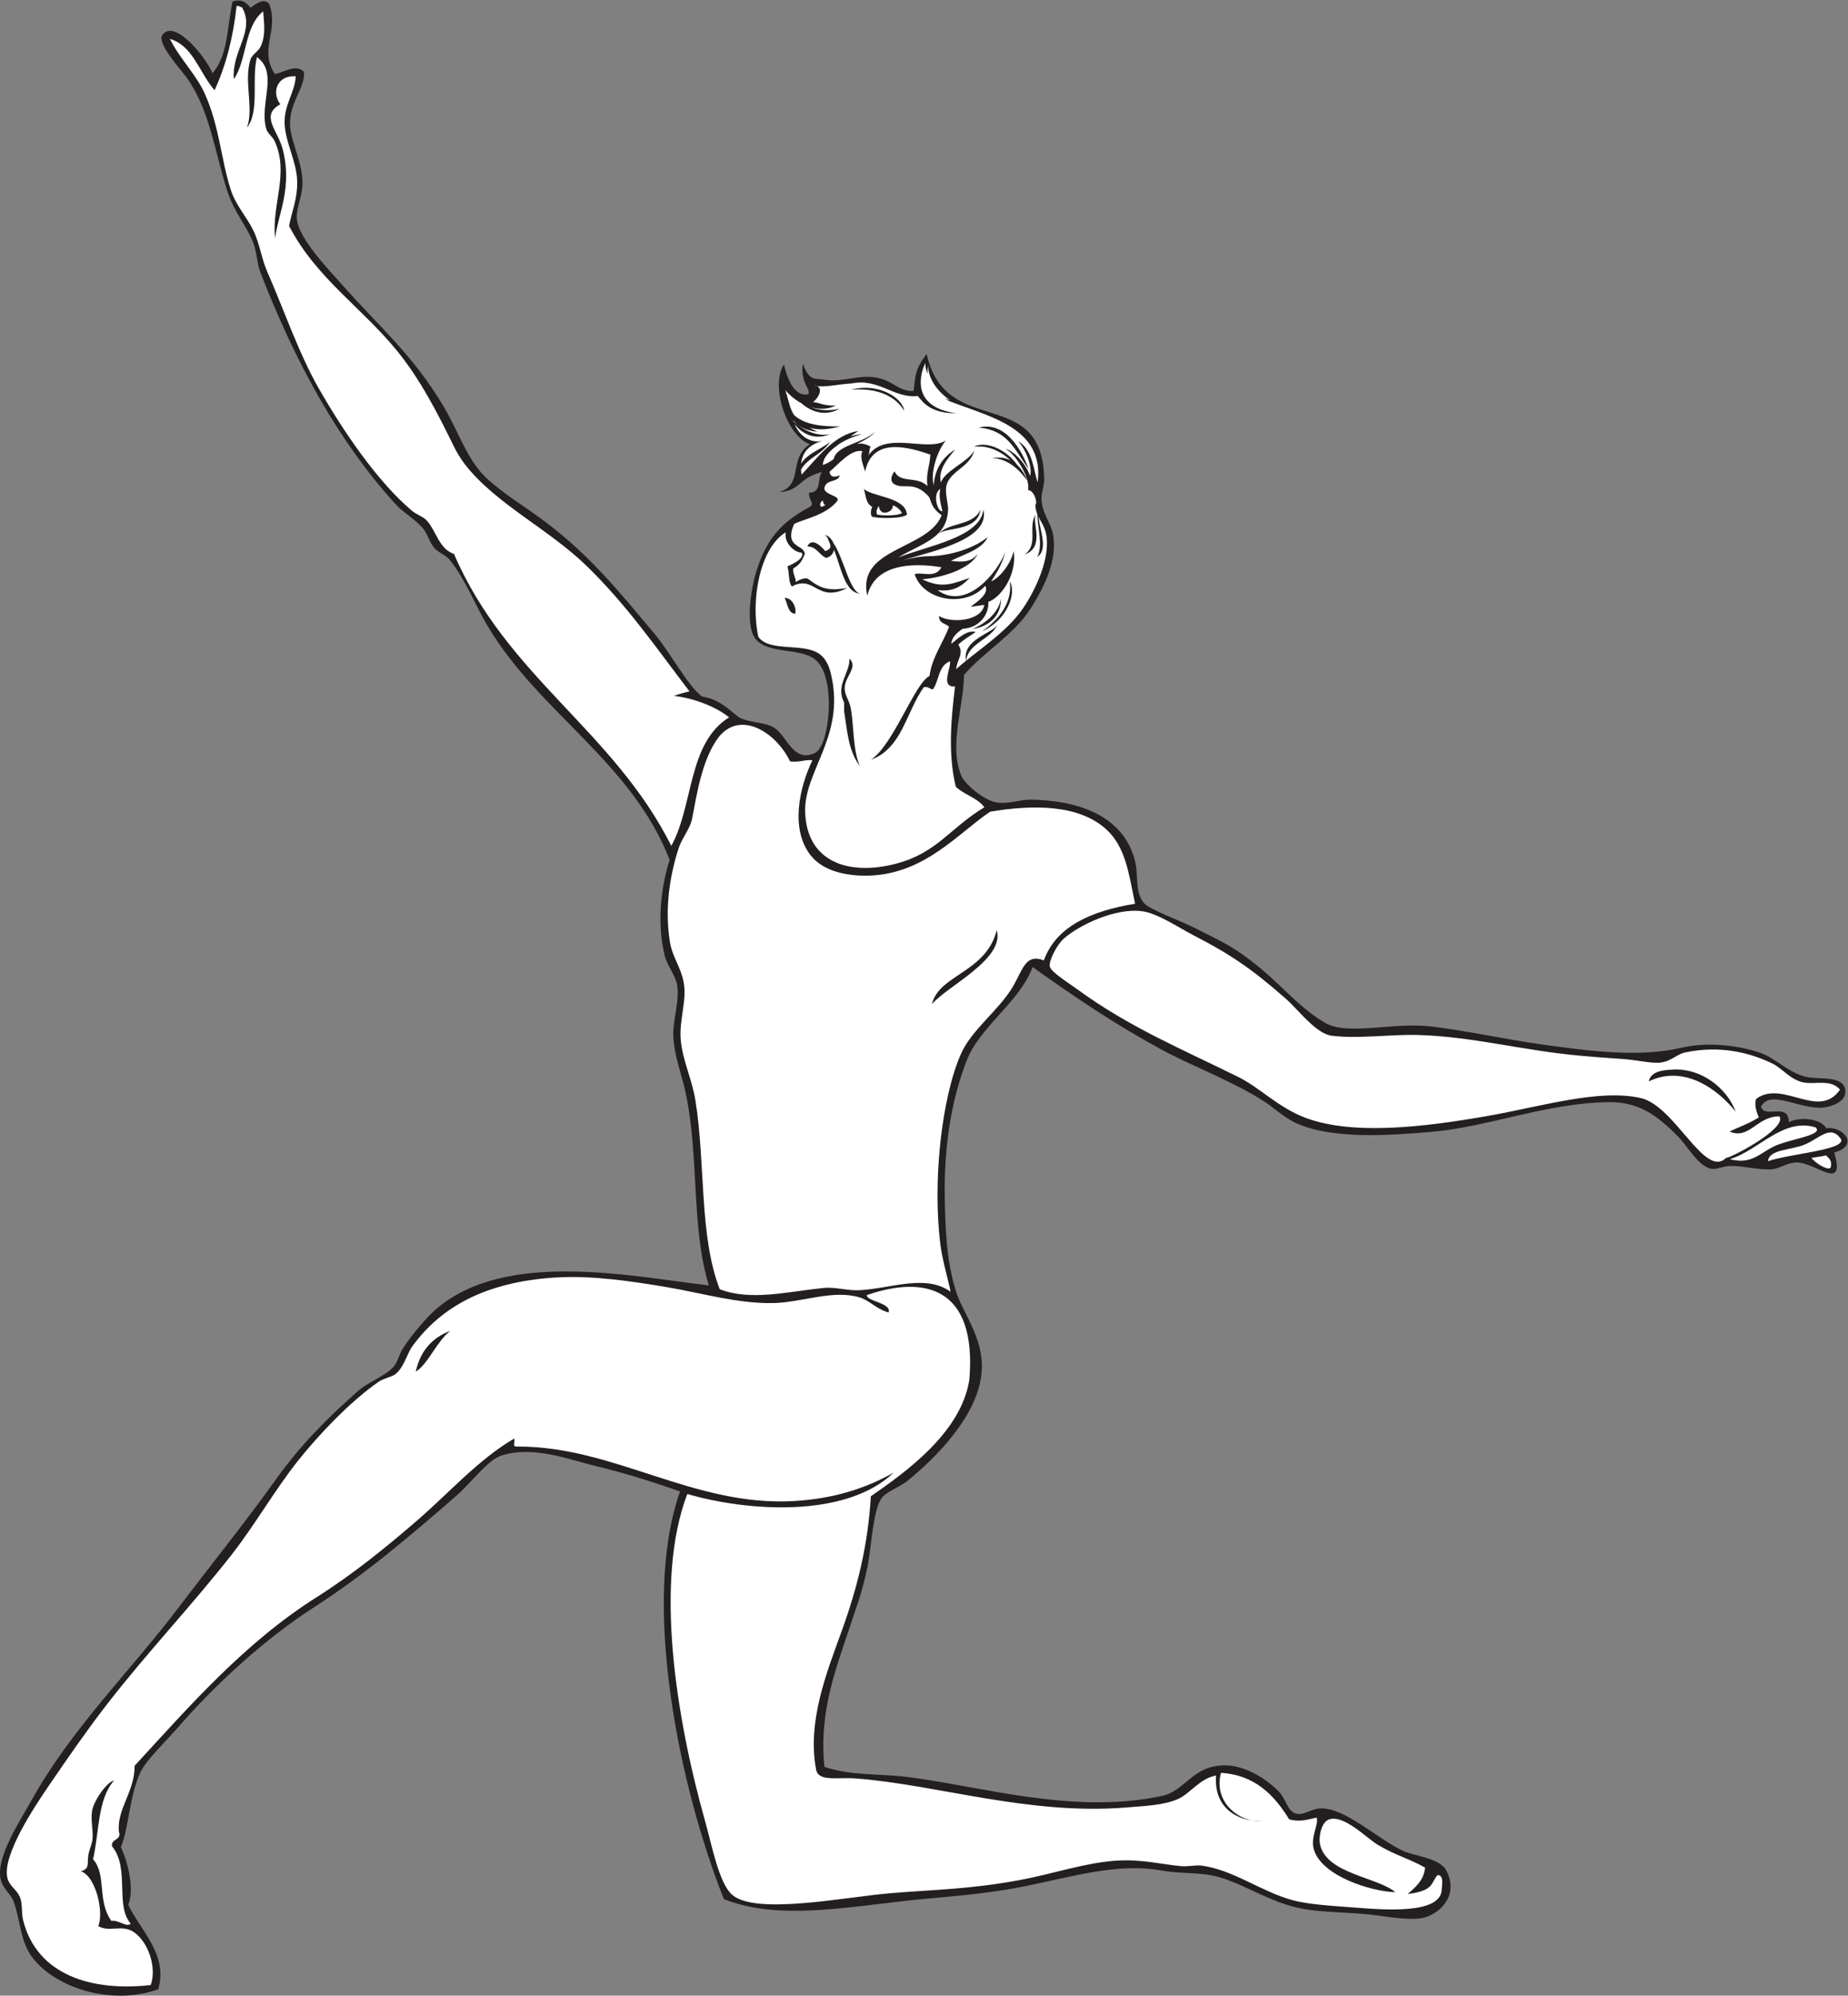 <?xml version="1.0" encoding="UTF-8" standalone="no"?>
<svg
   xmlns:dc="http://purl.org/dc/elements/1.1/"
   xmlns:cc="http://creativecommons.org/ns#"
   xmlns:rdf="http://www.w3.org/1999/02/22-rdf-syntax-ns#"
   xmlns:svg="http://www.w3.org/2000/svg"
   xmlns="http://www.w3.org/2000/svg"
   viewBox="0 0 711.853 768.387"
   height="768.387"
   width="711.853"
   xml:space="preserve"
   id="svg2"
   version="1.1"><rect x="0" y="0" width="711.853" height="768.387" fill="#808080" stroke="none"/><defs
     id="defs6" /><g
     transform="matrix(1.333,0,0,-1.333,0,768.387)"
     id="g10"><g
       transform="scale(0.1)"
       id="g12"><path
         id="path14"
         style="fill:#231f20;fill-opacity:1;fill-rule:evenodd;stroke:none"
         d="m 777.668,5753.75 c 29.727,-79.25 -30.551,-129.71 16.102,-202.71 17.89,-0.95 60.453,31.94 84.16,5.83 6.644,-42.95 -45.727,-91.96 -39.352,-159.89 4.485,-47.68 35.293,-102.53 35.617,-160.25 0.223,-39.84 -20.226,-76.13 -16.203,-106.97 7.328,-56.12 86.024,-137.85 134.66,-192.44 108.498,-121.78 200.888,-198.82 289.458,-347.34 41.91,-70.25 67.01,-152.13 121.19,-204.16 48.63,-46.71 117.59,-86.91 176.83,-132.07 124.87,-95.19 202.41,-190.21 310.85,-319.6 46.06,-54.95 98.53,-153.98 138.31,-181.98 50.18,-6.57 81.36,-42.14 107.76,-61.05 38.05,-17.29 74.4,-10.48 103.96,-31.57 32.76,-23.39 53.62,-99.36 113.92,-70.24 42.64,20.58 61.33,210.32 5.79,265.46 -45.06,44.73 -155.97,13.47 -184.61,76.13 -19.09,41.75 -5.17,133.55 7.34,175.76 29.61,99.93 72.94,148.99 159.65,195.37 9.47,12.17 -7.45,19.44 -5.06,39.3 38.03,0.14 22.44,41.68 37.25,59.74 -70.72,-18.15 -59.7,-54.17 -124.52,-58.3 73.66,22.18 24.99,94.66 89.21,138.67 -62.69,20.88 -116.24,164.24 -74.59,230.14 7.66,-33.79 27.67,-95.78 70.98,-85.76 4.82,19.77 -23.93,32.89 -16.29,87.81 18.96,-52.15 34.41,-41.42 65.91,-46.46 49.64,-7.94 101.35,18.22 154.21,4.87 45.12,-11.4 56.46,-37.68 99.68,-37.12 5.61,30.86 -1.08,57.93 38.02,106.72 55.28,-249.55 335.8,-84.42 339.58,-362.78 0.23,-16.91 -8.46,-37.1 -7.79,-55.95 1.51,-42.63 26.29,-66.8 32.94,-100.65 15.14,-77.07 -28.61,-158.61 -62.5,-212.83 -49.11,-78.53 -138.99,-129.22 -194.68,-194.88 0.71,-86.07 -44.66,-202.95 -7.53,-290.66 11.02,-26.02 66,-70.9 99.81,-77.06 34.36,-6.24 70.84,8.05 98.9,7.74 131.74,-1.43 264.85,-41.62 301.71,-170.94 13.42,-47.04 -0.85,-91.54 26.27,-126.47 15.38,-19.8 105.07,-51.58 144.04,-71.37 53.14,-26.97 96.68,-46.57 139.78,-76.91 109.02,-76.73 149.79,-145.14 240.36,-198.8 64.36,-38.15 196.78,2.31 306.05,-10.55 99.54,-11.73 213.61,-37.12 326.45,-52.88 138.68,-19.35 278.8,-36.38 395.74,-8.98 85.17,19.96 179.69,3.76 231.71,-15.13 43.28,-15.7 76.85,-54.93 128.67,-68.34 36.47,-9.43 111.5,5.88 115.05,-40.13 2.07,-26.8 -24.73,-39.86 -48.98,-46.27 -70.71,-18.67 -165.47,55.28 -194.78,-0.09 10.37,-35.47 79.86,14.02 80.65,-44.57 38.97,18.93 97.23,5.73 107.67,-17.56 47.82,6.6 98.96,-48.47 23.54,-70.43 33,-115.08 -51.93,-30.44 -106.2,-28.65 -28.04,0.91 -48.7,-16.58 -72.43,-19.32 -32.99,-3.82 -82.42,9.61 -121.08,9.38 -21.93,-0.12 -41.39,-12.39 -58.96,-7.58 -36.86,10.06 -63.6,64 -97.45,97.34 -53.13,52.32 -105.42,96.04 -196.97,94.51 -181.51,-3.03 -347.07,-72.05 -513.36,-86.07 -121.79,-10.27 -281.91,-21.8 -387.81,25 -32.99,14.57 -63.24,43.54 -93.02,62.94 -88.29,57.51 -206.43,100.98 -299.18,151.28 -131.53,71.34 -245.82,148.56 -370.15,237.04 -36.64,-100.11 -151.34,-170.72 -190.11,-269.21 -43.64,-110.86 -66.48,-247.54 -63.67,-397.79 1.5,-80.35 3.72,-188.53 36.05,-280.04 21.48,-60.78 81.07,-132.85 69.67,-230.78 -13.95,-120 -128.2,-237.3 -215.15,-307.41 -21.15,-17.06 -59.97,-30.16 -73.55,-49.42 -24.71,-35.07 -29.19,-141.26 -39.83,-194.92 -6.33,-31.9 -14.59,-62.92 -23.88,-93.52 l -0.02,-0.07 c -0.97,-2.89 -32,-95.48 -44.63,-133.3 v -0.01 c -37.13,-108.796 -70.16,-220.046 -56.53,-353.612 76.54,-26.278 157.41,-19.266 238.52,-29.227 212.1,-26.047 478.45,-109.688 736.3,-55.059 69.66,14.762 87.8,89.004 183.4,88.543 60.92,-0.285 121.7,-42.136 154.5,-75.007 20.66,-20.704 24.45,-55.469 48.16,-63.723 23.38,-8.145 44.11,13.699 73.07,14.406 71.89,1.707 163.68,-88.398 240.7,-123.859 25.35,-11.649 103.9,-20.547 121.87,-54.239 42.2,-79.16 -28.29,-133.242 -72,-139.121 -52.14,-7.019 -113.1,8.516 -171.48,12.883 -59.36,4.442 -116.49,4.961 -166.56,13.524 -106.76,18.261 -189.76,86.171 -277.49,99.132 -43.58,6.434 -90.14,3.973 -136.45,12.403 -123.17,22.402 -251.96,-17.016 -393.69,-45.684 -86.1,-17.422 -178.85,-26.719 -265.32,-34.164 -223.15,-19.215 -435.32,-70.32 -603.99,-2.84 -130.24,327.168 -239.34,860.364 -126.61,1177.444 -76.52,26.64 -154.93,52.12 -244.2,73.45 -72.75,17.39 -181.26,60.84 -273.55,29.71 -38.66,-13.03 -86.35,-78.87 -129.83,-116.61 C 1185.28,1328 1057.37,1218.4 904.703,1120.03 767.191,1031.44 624.781,901.934 514.563,775.109 478.473,733.594 422.164,680.137 406.277,646.301 373.516,576.523 372.641,484.68 349.316,429.18 369.867,384.211 388.938,309.648 370.82,262.129 404.148,190.02 487.043,118.703 457.129,18.508 326.809,-28.602 166.379,19.074 96.117,106.895 58.809,153.535 60.918,209.063 40.219,269.523 30.879,296.816 6.957,307.238 1.254,339.426 -10.016,402.988 57.512,504.18 91.969,565.871 207.047,771.887 380.16,941.777 515.133,1119.82 c 95.605,126.11 192.68,246.13 281.902,370.94 70.192,98.2 146.813,175.78 236.855,255.25 29.63,26.16 72.13,39.96 101.13,67.97 13.78,13.31 17.84,37.5 28.07,53.55 24.68,38.74 68.48,91.31 99.72,117.72 201.14,170.13 564.58,91.98 785.65,66.19 -50.99,164.43 -28.23,368.42 -65.94,550.92 -12.02,58.2 -34.77,112.18 -36.88,170.07 -1.69,46.61 18.76,100.67 11.14,146.27 -4.9,29.33 -28.64,55.34 -35.95,85.28 -24.12,98.81 -8.96,205.13 14.34,276.56 -111.21,285.03 -376.9,424.4 -526.61,676.41 -36.02,60.64 -64.43,135.93 -109.46,190.7 -11.91,14.48 -31.23,19.47 -44.37,34.24 -13.32,15 -19.08,40.29 -32.16,55.8 -23.52,27.88 -56.21,44.87 -78.9,69.75 -161.752,177.36 -287.44,402.74 -390.799,668.94 -10.488,27.01 -10.141,58.37 -21.207,87.17 -18.043,46.93 -54.695,87.89 -73.656,145.35 -37.008,112.19 -50.078,234.46 -117.344,329.53 -18.359,25.95 -89.672,101.93 -71.121,125.71 36.828,47.17 128.527,-69.71 144.191,-111.31 45,49.34 42.786,135.12 58.223,207.29 28.82,8.67 40.731,-4.57 52.297,-18.24 13.637,10.35 36.609,29.15 53.414,11.87 v 0" /><path
         id="path16"
         style="fill:#ffffff;fill-opacity:1;fill-rule:evenodd;stroke:none"
         d="m 2283.14,3565.08 c 26.67,-3.62 43.84,6.05 64.49,3.31 -37.99,-78.81 -64.78,-199.76 -4.51,-275.29 39.04,-48.94 112.47,-60.19 172.26,-57.74 158.82,6.51 255.82,124.41 345.87,184.37 123.18,20.82 256.75,21.62 336.29,-51.6 54.6,-50.25 64.2,-125.17 82.51,-214.13 -130.83,-21.44 -229.3,-67.87 -263.61,-163.81 -53.23,21.14 -60.64,-26.98 -90.05,-76.52 -40.75,-68.69 -118.47,-122.8 -149.82,-194.1 -54.92,-124.91 -82.68,-366.46 -58.8,-551.99 5.89,-45.8 20.16,-89.88 29.26,-134.35 -71.99,51.56 -169.54,10.04 -262.26,4.46 -34.93,-2.11 -69.91,9.99 -105.71,6.36 -105.61,-10.69 -209.25,-38.18 -299.23,-3.55 -60.04,155.78 -40.49,359.54 -70.21,545.37 -9.51,59.5 -37.31,116.53 -42.42,174.34 -5.14,58.06 18.17,113.4 8.6,165.94 -8.19,45 -33.51,74.63 -40.37,119.67 -14.61,95.78 -0.24,187.81 25.43,267.99 9.16,28.61 31.42,53.03 39.02,84.94 13.64,70.21 28.01,170.2 75.6,234.75 62.69,81.26 166.78,16.34 207.66,-68.42 z m 409.96,-701.42 c 40.78,50.84 211.59,129.84 187.22,213.89 -31.29,-123.34 -167.14,-127.61 -187.22,-213.89 v 0" /><path
         id="path18"
         style="fill:#ffffff;fill-opacity:1;fill-rule:evenodd;stroke:none"
         d="m 5317.09,2617.08 c -61.03,-88.86 -164.26,29.1 -241.39,-26.07 -7.95,-13.19 0.58,-41.71 6.97,-54.05 -26.46,-17.2 -64.77,-31 -84.65,-40.87 56.82,-25.21 80.21,45.48 144.24,43.55 22.51,-34.86 -141.69,-120.6 -154.4,-119.78 -61.95,-61.15 -147.51,150.84 -247.04,172.99 -120.89,26.9 -285.42,-24.44 -442.82,-52.02 -184.21,-32.28 -401.52,-59.06 -539.5,0.47 -70.29,30.34 -122.02,83.44 -179.21,111.79 -163.47,81.01 -315.66,143.64 -467.31,254.5 -21.91,16.03 -74.68,48.81 -78.27,64.84 -3.67,16.36 20.64,62.98 39.64,80.03 44.7,40.08 151.63,91.25 229.52,79.49 44.22,-6.67 104.47,-47.85 148.95,-70.72 106.44,-54.73 169.16,-98.56 263.04,-180.91 37.48,-32.87 87.89,-102.08 133.73,-107.65 78.75,-9.56 167.05,4.46 249.47,2.15 157.14,-4.43 300.48,-44.74 467.21,-59.73 37.88,-3.41 82.34,-6.96 121.07,-9.39 41.11,-2.56 86.55,-13.7 111.26,-10.65 32.67,4.04 47.54,24.06 71.16,29.14 105.55,22.7 193.47,-2.69 253.88,-32.24 26.87,-13.14 49.67,-44.87 86.84,-53.75 32.82,-7.85 80.77,10.84 107.61,-21.12 z m -2600,1735.04 c -2.27,-16.52 -4.4,-22.23 6.48,-64.33 -14.39,-3.6 -29.88,50.19 -6.48,64.33 z m 130.08,-279.89 c 12.14,-22.75 -23.15,-45.9 -42.17,-60.37 11.28,0.73 19.56,3.21 39.31,5.06 -8.1,-47 -96.13,-53.78 -130.76,-31.82 0.01,-22.89 19.34,-20.79 28.99,-31.23 -18.07,-48 -48.65,-86.35 -56.62,-142.15 -42.02,-19.56 -104.1,-199.06 -168.7,-241.47 41.43,13.95 69.37,49.06 88.78,86.34 22.04,42.31 39.76,90.97 64.06,123.12 12.12,2.34 16.21,-5.75 25.83,-6.66 18.38,25.64 14.93,68.13 49.47,81.3 3.1,-21.56 -28.97,-74.78 14.4,-73.07 -10.29,-85.32 -21.55,-192.36 2.29,-289.4 24.57,-23.59 61.56,-31.1 82.56,-59.31 -98.54,-58.94 -135.82,-131.12 -253.78,-162.53 -140.97,-37.52 -261.16,6.79 -264.15,150.8 -2.36,113.15 106.73,209.86 79.37,373.11 -4.53,22.87 -9.86,64.54 -42.18,84.12 -47.92,29.05 -142.25,3.06 -172.63,47.08 -23.3,110.89 6.71,258.15 79.5,301.67 -5.85,-26.04 19.71,-57.21 45.92,-58.87 9.28,-15.1 -22.48,-31.72 -41.13,-39.45 6.93,-27.92 2.08,-42.4 12.51,-58.32 2.3,0.91 4.18,1.94 5.71,3.07 62.38,27.5 68.1,-50.48 154.67,-7.4 -57.58,-9.33 -77.91,-0.28 -112.56,25.86 -9.11,6.88 -30.6,-4.66 -36.39,-8.55 1.02,11.71 -10.3,27.07 -6.82,39.34 12.95,7.67 23.76,16.14 33.13,42.44 -3,27.19 -60.84,16.91 -31.03,85.9 27.09,14.31 92,24.74 124.88,66.72 11.1,16.56 -51.61,17.9 -34.36,44.84 8.18,16.43 37.09,9.6 41.43,28.76 -21.33,-8.43 -28.77,-0.48 -29.25,10.81 27.75,23.3 62.26,66.04 94.98,59.14 -9.27,-16.21 3.29,-42.44 7.59,-58.97 21.11,103.9 132.11,68.15 188.46,49.24 -1,-31.68 -13.62,-54.38 -8.26,-90.97 -31.56,30.74 -78.45,5.95 -95.41,42.66 -9.18,-12.86 -14.41,-28.7 -0.12,-37.32 27.29,-16.47 56.44,11.91 99.88,-36.43 8.01,-16.38 6,-30.48 36.5,-53.56 -39.03,-99.72 -246.71,-92.67 -214.81,-232.43 20.69,88.54 123.22,97.59 214.14,82.51 -17.8,-33.46 -55.16,-12.57 -77.35,-19.95 24.9,-76.63 145.75,-98.92 204.12,-33.66 z m -226.26,205.62 c -4.1,50.6 -96.4,50.63 -124.39,73.9 6.98,-25.37 5.77,-41.08 24.16,-51.64 -4.86,-6.9 -6.05,-25.93 0.21,-28.29 6.26,-3.93 83,-7.95 100.02,6.03 z m -236.18,-105.32 v 0 c -9.36,11.85 -38.7,42.27 -51.66,13.33 26.59,0.03 34.2,-24.5 54.2,-32.98 12.81,2.89 20.73,12.27 22.92,23.43 20.39,-52.04 31.59,-125.24 76.22,-126.57 -30.59,3.99 -47.1,99.36 -78.13,146.36 -3.23,8.32 -9.6,16.19 -19.41,21.92 0.13,-0.54 0.27,-1.08 0.42,-1.62 -2.07,1.34 -4.2,2.46 -6.39,3.32 2.71,-2.11 5.26,-4.6 7.67,-7.41 6.42,-18.27 19.64,-31.24 -5.84,-39.78 z m -86.58,-180.97 v 0 c 3.79,18.03 -8.03,45.57 -30.89,45.98 9.11,-16.88 9.37,-45.2 30.89,-45.98 z m 141.14,-256.51 v -25 c 9.35,-58.05 11.32,-111.53 45.43,-158.98 -21.63,52.2 -16.01,116.27 -27.04,171.34 -3.52,17.55 -16.45,34.68 -16.79,52.78 -0.67,35.05 40.09,61.21 13.81,86.69 1.16,-42.85 -41.26,-77.1 -15.41,-126.83 z M 683.688,5746.64 c 7.75,2.41 9.046,-3.55 15.371,-3.01 40.019,-68.67 -30.52,-125.44 -23.204,-207.77 38.786,57.09 29.161,151.54 84.688,195.7 2.695,-37.07 7.859,-67.29 -7.004,-100.79 -7.133,-16.08 -25.125,-23.02 -29.961,-38.82 -19.586,-63.9 10.516,-138.12 -9.73,-196.05 37.035,46.64 12.5,140.8 28.746,203.49 63.011,-45.63 6.285,-133.37 26.566,-206.35 4.055,-14.59 18.235,-22.56 24.711,-36.79 42.594,-93.5 -9.48,-183.89 1.035,-279.57 9.258,71.54 50.918,146.4 21.782,257.54 -14.247,54.37 -65.891,96.19 -6.614,129.01 -25.367,32.28 -11.219,84.4 44.555,80.66 -2.309,-46.96 -35.164,-83.3 -32.055,-138.99 3.067,-54.66 35.055,-107.6 36.242,-165.15 1.02,-49.01 -14.714,-83.38 -23.496,-127.89 77.313,-149.46 208.81,-234.73 311.01,-359.54 67.74,-82.72 117.75,-180.39 165.7,-278.36 7.81,-15.95 19.83,-35.81 31.52,-50.88 88.64,-114.29 242.35,-186.72 352.56,-294.25 116.89,-114.06 199.1,-234.16 296.26,-361.44 0,0 -23.71,-5.38 -45.32,-13.02 60.58,-6.99 123.73,-32.54 159.89,-62.13 -119.89,-74.15 -102.45,-254.29 -167,-371.13 -168.21,334.34 -475.45,488.55 -628,843.18 -42.69,14.45 -50.48,63.78 -77.16,94.96 -10.91,12.75 -30.78,18.48 -43.73,29.32 -99.9,83.61 -200.245,231.69 -270.437,354.77 -57.996,101.72 -101.234,229.41 -148.09,335.56 -17.003,38.55 -21.996,82.33 -40.375,119.67 -19.925,40.48 -50.515,72.42 -64.941,116.51 -28.535,87.14 -32.441,183.79 -75.996,279.91 -25.043,55.26 -73.531,102.15 -100.117,156.93 66.566,-18.85 85.82,-99.01 128.969,-148.22 33.152,71.76 53.785,153.19 63.625,242.94 z M 4835.14,2674.91 v 0 c -19.69,-1.17 -64.59,-1.52 -70.52,-34.05 100.41,48.73 198.28,-20.98 251.01,-87.56 -26.03,70.48 -102.06,126.26 -180.49,121.61 v 0" /><path
         id="path20"
         style="fill:#ffffff;fill-opacity:1;fill-rule:evenodd;stroke:none"
         d="m 2567.95,1973.47 c 8.63,28.41 -64.8,31.6 -63.03,50.08 168.22,57.99 318.22,22.3 296.34,-243.59 -23.41,-153.48 -183.6,-267.35 -284.81,-337.56 -7.91,-140.1 -38.47,-262.9 -84.59,-390.49 -42.45,-117.406 -99.95,-259.633 -73.5,-399.047 6.73,-35.468 61.45,-21.543 113.16,-25.383 236.77,-17.597 501.03,-107.277 784.94,-83.757 53.13,4.394 105.55,6.074 146.78,23.886 35.88,15.508 64.47,60.536 110.72,68.114 -6.44,-91.063 57.46,-131.981 132.22,-131.739 -62.8,-4.113 -140.91,52.903 -117.87,139.661 95.73,-5.911 152.78,-61.934 197.12,-134.454 28.34,-7.14 46.01,-2.753 79.24,5.215 7.03,-19.082 -18.03,-55.254 -8.26,-90.968 21.32,-78.047 167.53,-123.114 235.79,-124.493 -52.86,44.024 -197.65,52.657 -217.41,136.844 -5.19,22.121 3.25,65.285 25.54,73.215 42.28,15.031 108.69,-53.399 139.13,-71.992 52.52,-32.071 93.83,-41.414 138.5,-67.078 -2.94,-36.075 -26.92,-55.918 -50.1,-76.387 77.22,9.941 65.85,31.308 86.08,54.648 19.33,1.211 12.7,-30.273 12.25,-41.867 -2.75,-70.898 -162.32,-58.777 -248.12,-52.043 -60.68,4.77 -132.1,8 -182.56,21.457 -91.16,24.297 -175.23,90.43 -267.67,100.391 -10.14,1.105 -37.59,-3.543 -54.68,-2.031 -53.8,4.746 -114.13,20.695 -186.84,15.898 -91.38,-6.047 -182.54,-37.949 -277.53,-55.703 -145.39,-27.195 -244.63,-27.481 -374.67,-38.25 -132.15,-10.949 -391.08,-64.594 -458.98,-4.152 -37.93,33.769 -58.61,144.953 -76.96,209.863 -86.3,305.281 -147.25,699.192 -52.03,947.292 168.25,-49.25 456.76,-72.08 596.41,61.8 -84.37,-47.47 -176.95,-75.83 -289.11,-82.18 -288.79,-16.33 -516.81,156.92 -794.45,157.46 -21.49,-1.84 -10.05,7.39 -12.99,23.3 -104.92,-61.96 -186.19,-155.11 -279.32,-235.76 -91.21,-78.95 -187.96,-157.13 -291.045,-222.26 C 706.238,1019.1 548.121,836.758 389.008,664.055 389.84,589.57 336.73,538.41 343.621,473.398 c 8.895,-26.035 -24.859,-19.152 -19.504,-42.46 51.699,-63.7 7.508,-170.235 53.66,-222.852 -12.574,-12.176 -34.968,11.797 -55.941,7.785 -41.957,58.75 -13.336,133.867 -52.883,177.996 17.84,77.676 12.508,173.254 60.61,227.571 -19.727,-3.34 -58.231,-56.543 -63.579,-88.11 -4.429,-26.121 4.567,-61.805 0.926,-84.781 -1.519,-9.621 -6.398,-21.055 -10.312,-36.289 -7.035,-27.363 6.054,-45.578 -23.157,-52.93 C 277.23,345.535 301,239.445 283.793,200.988 315.73,182.012 351.371,206.621 385.859,184.152 427.27,157.18 454.047,82.754 435.582,30.723 268.848,11.711 107.207,56.895 66.832,217.996 c -5.266,21.039 -1.32,43.371 -8.223,63.879 -8.082,24.023 -32.375,33.574 -37.703,60.078 -13.191,65.625 77.844,202.559 120.688,265.274 59.711,87.421 110.679,160.597 165.047,231.027 114.863,148.816 247.269,288.006 363.382,436.366 67.243,85.92 121.477,182.25 190.106,269.22 56.117,71.12 152.901,174.04 235.101,230.05 13.4,9.13 38.58,13.97 47.23,21.07 26.32,21.58 33.18,59.02 49.48,81.28 81.22,110.95 208.11,185.56 414.02,198.15 103.59,6.33 216.18,-10.21 323.31,-28.3 98.54,-16.64 203.85,-47.81 305.55,-45.58 82.23,1.81 170.77,39.07 247.56,16.88 31.28,-9.02 49.39,-34.44 85.57,-43.92 z M 1201.43,1802.55 v 0 c 34.96,20.55 59.75,86.37 99.72,117.72 -56.49,-21.31 -87.39,-62.35 -99.72,-117.72 v 0" /><path
         id="path22"
         style="fill:#ffffff;fill-opacity:1;fill-rule:evenodd;stroke:none"
         d="m 5246.22,2508.07 c 23.64,-19.98 -53.99,-31.01 -103.67,-48.31 -54.53,-19 -74.13,-62.01 -144.23,-43.55 82.3,23.71 153.9,120.8 247.9,91.86 v 0" /><path
         id="path24"
         style="fill:#ffffff;fill-opacity:1;fill-rule:evenodd;stroke:none"
         d="m 5320.69,2472.71 c 7.35,-30.37 -143.18,-39.94 -211.75,-62.23 3.86,35.2 65.99,30.51 108.57,48.93 41.76,18.08 74.03,58.49 103.18,13.3 v 0" /><path
         id="path26"
         style="fill:#ffffff;fill-opacity:1;fill-rule:evenodd;stroke:none"
         d="m 5276.62,2427.07 c 7.58,-7.39 17.76,-13.48 14.26,-33.13 -3.29,-15.19 -45.69,10.71 -56.2,25.76 11.74,2.55 29.3,3.89 41.94,7.37 v 0" /><path
         id="path28"
         style="fill:#ffffff;fill-opacity:1;fill-rule:evenodd;stroke:none"
         d="m 2352.86,4652.91 c 18.12,-11.62 67.34,1.96 109.36,4.09 77.98,15.04 121.37,-44.17 189.88,-36.43 18.13,-22.94 42.29,-50.55 110.91,-49.71 -121.6,16.1 -110.32,100.46 -88.74,145.8 -1.09,-9.52 1.47,-20.82 6.23,-32.5 -0.55,7.66 -0.13,16.02 1.55,25.14 -0.41,-34.24 21.26,-71.7 63.72,-101.33 -0.04,0.03 -6.61,1.94 -15.56,6.55 4.95,-4.27 9.43,-7.34 13,-8.75 113.8,-44.91 275.75,-76.11 255.25,-234.36 -11.85,33.83 -12.94,92.31 -55.97,118.57 30.99,-36.08 40.45,-86.54 33.87,-100 -8.21,28.09 -43.81,72.01 -71.33,77.95 33.99,-17.41 73.18,-89.31 65.71,-119.37 15.9,0.69 28.89,-34.08 21.19,-42.92 0.34,-10.14 2.51,-18.65 5.61,-26.41 0.37,-37.56 17.21,-90.39 -0.12,-123.46 31.64,20.6 8.87,72.16 3.26,116.38 7.39,-15.26 17.41,-28.47 21.66,-47.5 15.61,-69.77 -30.45,-165.57 -66.78,-218.38 -41.5,-60.32 -109.52,-106.49 -163.41,-150.02 5.04,50.7 72.97,61.7 90.89,104.78 -9.5,-24.63 -104.26,-42.44 -91.29,-105.1 -10.09,-8.15 -19.67,-16.21 -28.49,-24.25 0.53,25.04 24.28,44.39 5.89,70.68 14.22,14.09 33.26,24.47 50.24,36.43 -25.08,7.45 -53.32,-20.7 -70.52,-34.05 1.46,17.95 15.27,31.65 32.94,43.38 49.19,2.54 76.93,42.85 74.12,77.86 32.03,9.58 84.11,74.04 73.21,146.71 -6.67,-33.3 -37.64,-76.01 -65.06,-87.81 9.16,15.22 31.9,46.31 40.49,84.65 -20.17,-56.6 -112.52,-170.88 -195,-109.79 41.04,-3.94 63.31,5.23 92.51,35.23 -46.17,-14.64 -77.19,-32.92 -136.91,-3.85 59.4,4.75 140.29,31.01 160.15,73.2 -17.47,-22.38 -40.75,-24.85 -77.34,-19.94 31.83,17.12 90.42,32.07 106.05,68.59 -36.69,-30.65 -106.95,-55.08 -173.23,-55.24 -16.69,-0.04 -36.51,-3.18 -70.13,-11.1 93.81,27.63 251.29,62.09 230.95,145.82 -8.15,-80.57 -162.83,-105 -245.9,-138.29 70.66,42.69 143.55,55.56 144.09,143.18 -1.09,12.25 -7,38.48 -6.15,54.53 2.7,51.17 69.35,59.7 81.61,111.43 -15.5,-31.97 -85.67,-58.55 -96.38,-92.91 -9.16,38.08 22.04,72.71 41.5,95.56 -28.21,-16.56 -58.63,-48.5 -62.12,-102.81 -10.08,33.36 8.42,96.57 34.91,128.95 -53.69,-35.12 -174.22,29.84 -224.11,-43.83 4.18,7.1 2.49,18.74 6.67,25.84 -14.31,8.73 -27.22,10.42 -39.31,7.88 21.66,10.98 42.12,21.38 51.8,34.88 -32.41,-32.48 -111.4,-38.17 -119.07,-78.45 -10.07,-7.49 -20.42,-13.87 -31.48,-17.05 0.36,8.83 3.67,17.14 9.02,25.05 3.38,4.63 7.3,9.33 11.86,14.02 7.02,6.97 15.33,13.61 24.18,20.02 17.06,11.48 39.24,21.91 68.1,29.7 -11.63,-0.86 -22.66,-2.97 -32.99,-6.05 7.88,5.21 15.42,10.29 22.09,15.33 -71.4,-11.29 -118.93,-79.29 -163.6,-125.95 -0.8,4.82 -1.32,9.43 -1.61,13.82 17.56,35.27 69.99,48.59 85.4,85.65 -7.27,-18.86 -64.53,-33.72 -85.15,-67.77 4.1,39.93 32.32,58.14 63.67,66.23 -34.12,-8.81 -66.76,10.94 -82.66,47.91 15.18,-19.18 49.85,-50.57 103.31,-28.87 -31.72,-6.95 -70.29,4.94 -106.28,36.52 -0.41,1.21 -0.82,2.43 -1.2,3.67 14.16,-17.97 36.53,-30.21 70.77,-33.4 -8.98,4.18 -16.88,8.11 -23.86,11.9 24.22,-7.43 50.76,-6.45 89.54,3.62 -54.04,-1.12 -104.92,5.48 -133.82,33.06 -11.09,17.07 -15.39,38.18 -24.47,71.43 10.69,-13.39 26.8,-27.29 45.79,-37.59 13.01,-11.71 57.42,-45.48 110.5,-15.93 -26.12,-5.65 -54.22,-7.05 -86.22,5.45 23.86,-7.68 50.12,-8.51 74.97,3.66 -37.66,-1.2 -48.96,10.29 -65.66,9.68 13.7,10.65 35.43,42.6 3.5,50.39 z m -82.7,-32.29 c -0.39,5.25 -0.47,10.78 -0.18,16.63 -0.11,-5.62 -0.06,-11.18 0.18,-16.63 z m 189.91,18.21 c 102.3,7.63 140.81,-40.26 152.94,-61.19 -4.72,37.97 -75.22,82.2 -152.94,61.19 z m 368.68,-109.64 c 74.38,19.52 123.85,-62.53 143.5,-119.81 -40.4,57.02 -60.6,112.7 -143.5,119.81 z m 128.15,-138.78 -1.67,2.5 c -27.19,31.95 -59.18,48.22 -88.79,47.97 21.99,3.96 39.58,0.71 53.52,-6.03 -44.47,41.38 -86.29,41.54 -105.08,39 27.91,16.56 88.35,-1.55 124.96,-52.75 20.49,-19.15 27.69,-44.19 27.73,-44.27 -3.59,5.18 -7.3,10.06 -11.11,14.62 l 0.44,-1.04 z m 37.62,-109.71 c -27.12,-38.55 8.67,-86.81 -33.3,-117.8 61.56,21.75 17.44,96.47 33.3,117.8 z M 2712,4222.15 c 31.52,35.05 100.32,22.29 121.15,70.13 -7.44,-64.87 -103.89,-49.9 -121.15,-70.13 z m 126.21,-281.28 c 84.06,58.8 83.6,120.26 79.74,144.14 20.37,-32.4 -6.25,-111.24 -79.74,-144.14 z m 54.52,94.13 c -0.77,-79.91 -81.68,-87.33 -81.83,-87.38 47.32,21.02 75.72,53.68 81.83,87.38 v 0" /><path
         id="path30"
         style="fill:#ffffff;fill-opacity:1;fill-rule:evenodd;stroke:none"
         d="m 2534.18,4278.36 c 4.52,-2.84 59.96,-5.75 72.26,4.35 -6.37,11 -15.99,18.34 -26.41,22.25 0.16,-0.51 0.24,-1.05 0.24,-1.6 0,-11.26 -12,-19.91 -24.07,-19.91 -12.07,0 -17.73,14.61 -15.65,19.89 -8.91,-10.82 -8.24,-17.68 -6.37,-24.98 v 0" /><path
         id="path32"
         style="fill:#ffffff;fill-opacity:1;fill-rule:evenodd;stroke:none"
         d="m 2377.56,4318.64 c 0,0 0.37,0.12 1,0.31 -0.08,-0.18 -0.14,-0.35 -0.2,-0.53 -1.09,-3.1 1.43,-11.1 6.97,-12.76 -4.54,-2.62 -8.85,-4.66 -10.6,-5.16 -4.93,-1.42 -8.2,11.9 2.83,18.14 v 0" /><path
         id="path34"
         style="fill:#231f20;fill-opacity:1;fill-rule:evenodd;stroke:none"
         d="m 2576.32,4302.37 c 0,-9.04 -9.64,-15.99 -19.33,-15.99 -9.7,0 -14.24,11.73 -12.58,15.98 4.71,11.95 31.91,9.05 31.91,0.01 z m -180.29,14.56 c 0,-4.35 -4.85,-8.54 -9.51,-8.54 -4.66,0 -7.28,7.87 -6.12,9.73 2.62,4.2 15.63,3.15 15.63,-1.19 v 0" /></g></g></svg>